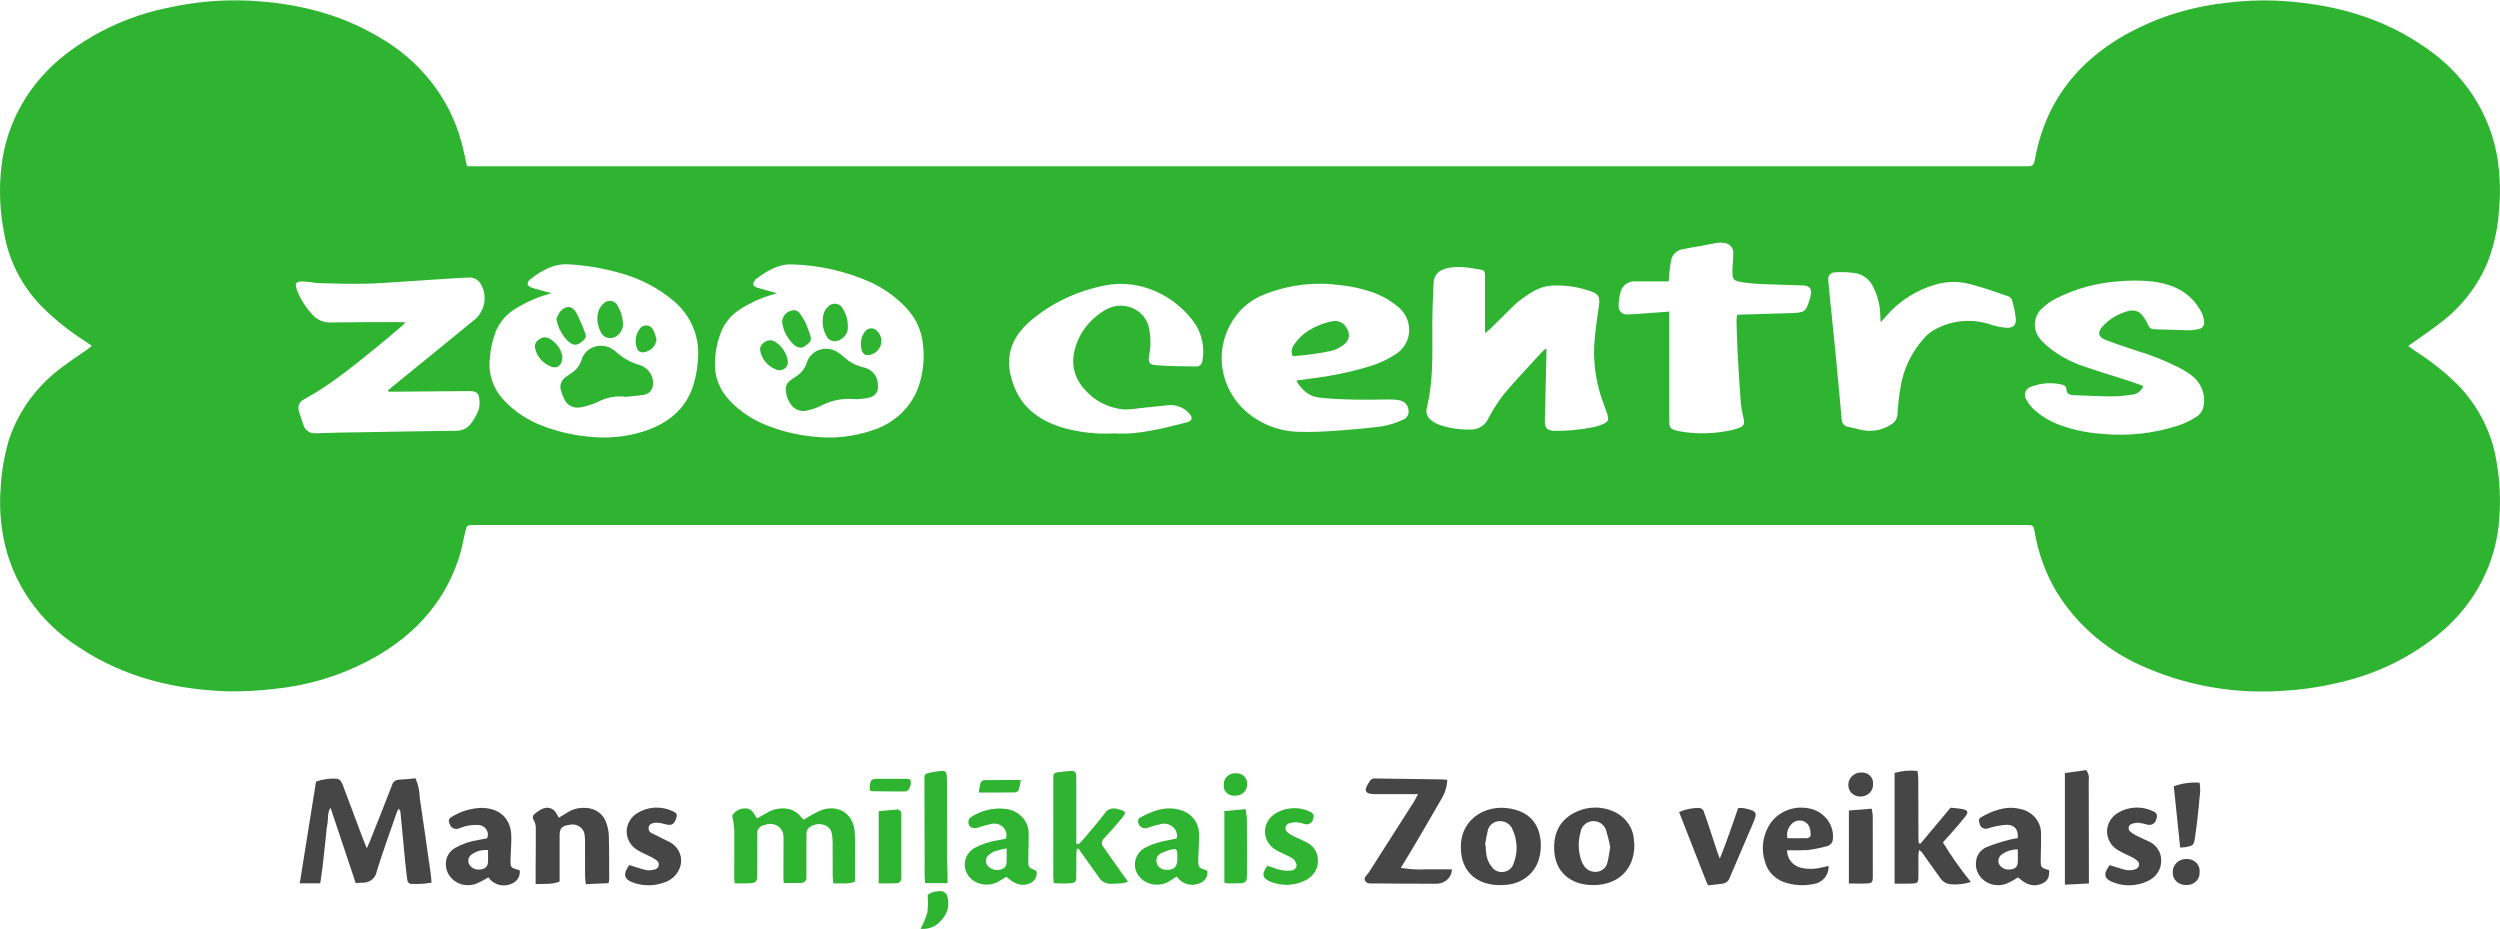 <svg width="191" height="71" viewBox="0 0 191 71" fill="none" xmlns="http://www.w3.org/2000/svg">
<path d="M7.013 26.423C6.781 26.261 6.615 26.139 6.442 26.025C5.186 25.229 4.036 24.293 3.015 23.238C1.617 21.735 0.689 19.893 0.334 17.919C-0.018 16.196 -0.093 14.432 0.114 12.688C0.495 9.33 2.268 6.252 5.042 4.128C7.369 2.341 10.117 1.113 13.053 0.547C14.999 0.128 16.996 -0.039 18.99 0.049C22.504 0.216 25.839 1.001 28.857 2.776C32.023 4.549 34.319 7.436 35.24 10.806C35.41 11.411 35.524 12.03 35.677 12.705H154.647C155.356 12.705 155.365 12.705 155.49 12.048C156.437 7.056 159.566 3.728 164.355 1.685C166.164 0.93 168.083 0.436 170.047 0.22C171.329 0.054 172.624 -0.003 173.917 0.048C177.996 0.249 181.817 1.235 185.165 3.538C186.691 4.543 187.98 5.834 188.955 7.332C189.93 8.829 190.568 10.501 190.83 12.242C191.022 13.592 191.046 14.958 190.902 16.313C190.805 17.57 190.524 18.807 190.067 19.991C189.326 21.811 188.09 23.413 186.484 24.636C185.85 25.137 185.173 25.588 184.515 26.061C184.362 26.171 184.208 26.278 183.988 26.433C184.215 26.596 184.375 26.721 184.546 26.834C185.679 27.557 186.732 28.388 187.687 29.314C189.358 31 190.433 33.138 190.761 35.429C190.991 36.808 191.053 38.208 190.945 39.6C190.734 42.937 189.14 46.06 186.51 48.291C184.315 50.145 181.673 51.461 178.815 52.121C177.39 52.47 175.934 52.688 174.465 52.773C170.941 53.031 167.405 52.457 164.173 51.102C161.199 49.915 158.716 47.84 157.104 45.193C156.273 43.778 155.712 42.236 155.448 40.636C155.358 40.133 155.342 40.113 154.796 40.112C152.693 40.107 150.589 40.106 148.485 40.109H36.842C36.626 40.109 36.411 40.106 36.194 40.109C35.665 40.12 35.655 40.143 35.541 40.649C35.384 41.346 35.253 42.053 35.026 42.729C33.838 46.27 31.391 48.815 27.982 50.567C25.783 51.698 23.368 52.403 20.878 52.64C19.756 52.772 18.626 52.833 17.495 52.821C13.378 52.697 9.507 51.756 6.086 49.489C4.554 48.523 3.247 47.272 2.243 45.812C1.24 44.353 0.561 42.715 0.248 40.999C0.023 39.792 -0.045 38.564 0.045 37.342C0.109 36.068 0.325 34.805 0.689 33.577C1.44 31.321 2.919 29.344 4.918 27.924C5.494 27.491 6.103 27.096 6.695 26.681C6.78 26.621 6.857 26.551 7.013 26.423ZM42.14 22.406C41.169 22.656 40.247 23.05 39.406 23.572C38.714 23.981 38.18 24.589 37.882 25.307C37.621 25.977 37.467 26.68 37.425 27.393C37.355 27.969 37.416 28.553 37.604 29.105C37.792 29.657 38.102 30.164 38.514 30.593C39.294 31.422 40.263 32.072 41.348 32.494C42.474 32.942 43.664 33.23 44.879 33.35C46.308 33.525 47.761 33.397 49.132 32.975C51.051 32.362 52.457 31.222 53.004 29.318C53.204 28.631 53.316 27.923 53.337 27.211C53.377 26.426 53.233 25.643 52.915 24.918C52.597 24.192 52.112 23.542 51.497 23.015C50.342 22.037 48.974 21.311 47.489 20.89C46.203 20.516 44.875 20.284 43.532 20.198C42.361 20.103 41.414 20.641 40.553 21.306C40.158 21.612 40.251 21.875 40.741 22.018C41.171 22.14 41.6 22.255 42.14 22.404V22.406ZM59.374 22.408C58.41 22.651 57.493 23.039 56.659 23.557C55.983 23.955 55.453 24.541 55.143 25.235C54.83 25.979 54.657 26.768 54.631 27.568C54.588 28.121 54.666 28.677 54.859 29.201C55.052 29.724 55.358 30.204 55.755 30.611C56.526 31.426 57.481 32.066 58.549 32.484C59.673 32.935 60.862 33.227 62.077 33.349C63.596 33.537 65.14 33.382 66.584 32.898C67.436 32.64 68.21 32.193 68.84 31.592C69.471 30.992 69.939 30.258 70.206 29.45C70.538 28.439 70.644 27.374 70.516 26.323C70.421 25.279 69.969 24.294 69.229 23.515C68.462 22.7 67.534 22.034 66.497 21.554C64.624 20.721 62.59 20.259 60.52 20.199C59.449 20.155 58.575 20.713 57.76 21.32C57.733 21.342 57.709 21.368 57.689 21.396C57.457 21.698 57.513 21.876 57.899 21.993C58.358 22.13 58.824 22.253 59.374 22.408ZM118.147 26.608C118.147 26.858 118.151 27.022 118.147 27.186C118.109 28.835 118.068 30.484 118.026 32.132C118.011 32.713 118.192 32.902 118.798 32.918C119.749 32.927 120.699 32.839 121.631 32.656C121.93 32.602 122.221 32.512 122.496 32.388C122.868 32.222 122.929 32.056 122.811 31.686C122.717 31.393 122.605 31.106 122.502 30.816C121.977 29.419 121.736 27.94 121.794 26.459C121.853 25.443 122 24.43 122.151 23.423C122.263 22.679 122.157 22.45 121.393 22.206C120.459 21.892 119.467 21.764 118.479 21.828C118.088 21.861 117.708 21.968 117.362 22.145C116.652 22.514 116.007 22.986 115.452 23.546C114.922 24.077 114.385 24.603 113.848 25.129C113.754 25.22 113.645 25.299 113.455 25.458C113.455 24.715 113.455 24.074 113.455 23.433C113.455 22.62 113.449 21.808 113.455 20.995C113.458 20.794 113.384 20.643 113.187 20.612C112.34 20.475 111.493 20.285 110.628 20.475C109.905 20.635 109.555 20.973 109.521 21.666C109.46 22.904 109.422 24.145 109.429 25.384C109.438 27.323 109.48 29.26 109.006 31.169C108.959 31.345 108.969 31.53 109.034 31.7C109.099 31.87 109.216 32.019 109.37 32.127C109.593 32.295 109.847 32.425 110.118 32.51C110.853 32.738 111.624 32.841 112.396 32.816C112.667 32.815 112.931 32.74 113.158 32.6C113.385 32.461 113.564 32.262 113.676 32.029C114.014 31.373 114.412 30.747 114.865 30.156C115.812 29.025 116.839 27.953 117.835 26.859C117.934 26.769 118.038 26.686 118.147 26.608ZM99.033 29.077C99.438 29.02 99.771 28.971 100.102 28.926C101.616 28.75 103.11 28.444 104.565 28.01C105.289 27.803 105.973 27.49 106.595 27.083C107.051 26.803 107.39 26.38 107.552 25.888C107.699 25.437 107.697 24.954 107.548 24.503C107.398 24.053 107.108 23.656 106.715 23.365C106.155 22.91 105.512 22.554 104.817 22.316C104.025 22.042 103.201 21.862 102.362 21.78C100.468 21.523 98.536 21.747 96.764 22.428C95.986 22.706 95.291 23.16 94.74 23.749C93.792 24.803 93.293 26.154 93.338 27.537C93.383 28.921 93.969 30.239 94.983 31.238C95.562 31.799 96.255 32.244 97.021 32.547C97.786 32.849 98.609 33.001 99.438 32.995C100.316 33.016 101.199 32.971 102.075 32.909C103.255 32.825 104.435 32.728 105.605 32.57C106.132 32.473 106.644 32.312 107.128 32.093C107.294 32.041 107.434 31.935 107.523 31.793C107.611 31.65 107.641 31.482 107.607 31.321C107.593 31.132 107.51 30.953 107.372 30.816C107.234 30.679 107.049 30.592 106.851 30.57C106.639 30.534 106.424 30.517 106.209 30.519C105.293 30.519 104.375 30.551 103.459 30.529C102.563 30.508 101.662 30.479 100.774 30.374C99.978 30.279 99.447 29.786 99.033 29.077ZM29.674 29.924L29.646 29.817C29.774 29.71 29.902 29.603 30.032 29.497C32.129 27.79 34.231 26.088 36.32 24.372C36.691 24.026 36.931 23.573 37.002 23.084C37.073 22.595 36.971 22.097 36.712 21.669C36.626 21.518 36.496 21.395 36.337 21.312C36.179 21.229 35.999 21.191 35.818 21.202C35.567 21.212 35.316 21.219 35.065 21.236C33.705 21.324 32.346 21.418 30.986 21.504C29.948 21.569 28.909 21.657 27.869 21.676C26.74 21.698 25.609 21.666 24.48 21.634C24.034 21.621 23.589 21.523 23.144 21.506C22.61 21.486 22.504 21.644 22.676 22.132C22.936 22.823 23.333 23.46 23.845 24.009C24.017 24.217 24.239 24.383 24.492 24.492C24.746 24.601 25.024 24.651 25.302 24.637C26.937 24.606 28.572 24.614 30.206 24.608C30.43 24.608 30.651 24.617 30.98 24.625C30.8 24.804 30.711 24.905 30.609 24.992C29.978 25.523 29.354 26.061 28.71 26.578C26.959 27.988 25.231 29.427 23.221 30.513C23.058 30.59 22.929 30.719 22.857 30.878C22.785 31.037 22.776 31.215 22.83 31.38C22.921 31.742 23.059 32.093 23.178 32.449C23.229 32.658 23.362 32.841 23.549 32.962C23.737 33.082 23.965 33.132 24.19 33.1C25.337 33.057 26.486 33.041 27.635 33.023C30.023 32.982 32.411 32.938 34.8 32.911C35.025 32.922 35.249 32.879 35.453 32.787C35.656 32.694 35.831 32.555 35.962 32.381C36.215 32.054 36.418 31.695 36.567 31.314C36.65 31.02 36.665 30.713 36.61 30.413C36.561 30.03 36.363 29.897 35.954 29.88C35.828 29.874 35.703 29.88 35.577 29.88L30.242 29.925C30.052 29.925 29.863 29.924 29.674 29.924V29.924ZM163.75 29.492C163.681 29.684 163.552 29.851 163.38 29.971C163.207 30.091 163 30.158 162.786 30.162C162.273 30.246 161.754 30.287 161.235 30.285C160.304 30.279 159.373 30.222 158.439 30.192C158.11 30.181 157.885 30.081 157.869 29.725C157.864 29.639 157.826 29.557 157.763 29.494C157.7 29.432 157.615 29.392 157.525 29.382C156.77 29.204 155.975 29.253 155.25 29.522C155.138 29.544 155.033 29.593 154.945 29.663C154.858 29.733 154.789 29.823 154.747 29.924C154.704 30.025 154.689 30.134 154.701 30.242C154.714 30.351 154.754 30.454 154.819 30.544C154.983 30.844 155.199 31.116 155.458 31.348C156.029 31.843 156.695 32.232 157.42 32.492C158.41 32.848 159.45 33.065 160.506 33.138C162.53 33.347 164.577 33.124 166.497 32.487C166.933 32.33 167.349 32.128 167.738 31.886C167.916 31.784 168.066 31.643 168.176 31.475C168.286 31.307 168.352 31.117 168.369 30.92C168.434 30.505 168.383 30.081 168.221 29.691C168.06 29.3 167.793 28.956 167.447 28.693C167.138 28.46 166.807 28.254 166.459 28.076C165.445 27.563 164.384 27.139 163.289 26.809C162.489 26.554 161.695 26.284 160.912 25.99C160.302 25.76 160.211 25.394 160.646 24.927C161.155 24.37 161.826 23.967 162.576 23.768C162.773 23.703 162.988 23.7 163.187 23.759C163.387 23.819 163.56 23.938 163.683 24.098C163.861 24.331 164.011 24.582 164.128 24.848C164.156 24.937 164.213 25.015 164.292 25.07C164.371 25.126 164.467 25.155 164.565 25.154C165.463 25.176 166.36 25.217 167.258 25.234C167.491 25.233 167.723 25.204 167.949 25.147C168.016 25.139 168.082 25.119 168.141 25.087C168.2 25.055 168.252 25.012 168.293 24.961C168.335 24.91 168.365 24.851 168.383 24.789C168.401 24.727 168.405 24.662 168.396 24.598C168.375 24.345 168.307 24.097 168.193 23.867C167.417 22.364 166.06 21.686 164.366 21.499C163.562 21.418 162.752 21.415 161.947 21.489C160.241 21.592 158.578 22.042 157.071 22.807C156.662 23.02 156.289 23.288 155.963 23.604C155.658 23.911 155.48 24.312 155.461 24.733C155.443 25.154 155.586 25.567 155.863 25.897C156.077 26.148 156.318 26.378 156.583 26.582C157.358 27.194 158.242 27.67 159.194 27.989C160.357 28.389 161.538 28.741 162.71 29.12C163.047 29.23 163.375 29.358 163.75 29.491V29.492ZM127.532 23.807V24.503C127.532 27.036 127.532 29.569 127.532 32.103C127.532 32.71 127.597 32.789 128.229 32.934C129.411 33.156 130.627 33.163 131.811 32.952C132.148 32.907 132.479 32.828 132.797 32.715C133.242 32.557 133.304 32.402 133.21 31.97C133.114 31.591 133.044 31.206 133 30.818C132.903 29.548 132.826 28.276 132.757 27.003C132.712 26.172 132.691 25.339 132.667 24.507C132.673 24.354 132.689 24.202 132.714 24.051C132.924 24.042 133.082 24.032 133.24 24.027C134.46 23.991 135.68 23.964 136.9 23.918C137.878 23.88 137.971 23.803 138.242 22.926C138.284 22.796 138.319 22.664 138.346 22.53C138.438 22.054 138.244 21.825 137.724 21.807C136.665 21.768 135.606 21.749 134.548 21.703C134.082 21.684 133.618 21.639 133.158 21.568C132.399 21.447 132.349 21.378 132.359 20.636C132.366 20.212 132.424 19.788 132.422 19.363C132.432 19.261 132.419 19.157 132.385 19.059C132.35 18.962 132.294 18.872 132.221 18.795C132.148 18.719 132.058 18.658 131.958 18.616C131.859 18.575 131.751 18.553 131.642 18.553C131.499 18.532 131.355 18.531 131.212 18.551C130.333 18.704 129.456 18.874 128.577 19.033C128.354 19.07 128.149 19.17 127.987 19.321C127.826 19.471 127.718 19.665 127.676 19.876C127.603 20.224 127.555 20.577 127.533 20.932C127.512 21.109 127.503 21.287 127.486 21.498C126.632 21.498 125.843 21.498 125.054 21.498C124.765 21.46 124.471 21.53 124.236 21.693C124.001 21.857 123.842 22.101 123.795 22.374C123.702 22.701 123.658 23.04 123.664 23.379C123.655 23.469 123.668 23.56 123.701 23.645C123.735 23.729 123.789 23.805 123.859 23.867C123.929 23.929 124.013 23.975 124.104 24.002C124.196 24.028 124.293 24.034 124.387 24.02C124.763 24.017 125.139 23.981 125.514 23.954C126.155 23.91 126.794 23.86 127.532 23.807V23.807ZM85.112 33.11C86.965 33.24 88.798 32.736 90.637 32.278C91.096 32.163 91.163 31.901 90.839 31.57C90.648 31.354 90.404 31.184 90.128 31.078C89.852 30.971 89.552 30.929 89.256 30.957C88.508 31.03 87.761 31.116 87.013 31.19C86.608 31.261 86.196 31.29 85.785 31.277C84.628 31.15 83.571 30.594 82.847 29.731C82.529 29.391 82.291 28.992 82.147 28.56C82.003 28.127 81.957 27.671 82.012 27.22C82.112 26.482 82.39 25.775 82.824 25.155C83.259 24.535 83.838 24.018 84.518 23.643C84.805 23.483 85.128 23.387 85.461 23.363C85.793 23.338 86.128 23.387 86.438 23.504C86.748 23.621 87.025 23.804 87.249 24.038C87.473 24.272 87.637 24.552 87.729 24.856C87.927 25.6 87.95 26.377 87.794 27.131C87.706 27.671 87.778 27.861 88.33 27.903C89.347 27.979 90.371 27.988 91.391 28C91.675 28.003 91.845 27.814 91.879 27.48C92.028 26.563 91.845 25.625 91.358 24.82C89.914 22.666 87.073 21.089 83.935 21.915C81.919 22.38 80.064 23.328 78.549 24.67C77.003 26.104 76.727 27.735 77.54 29.676C78.21 31.272 79.558 32.196 81.252 32.691C82.503 33.042 83.809 33.184 85.112 33.11V33.11ZM143.686 24.628C143.671 24.39 143.664 24.245 143.653 24.097C143.641 23.365 143.465 22.643 143.138 21.978C143.032 21.724 142.867 21.495 142.656 21.308C142.444 21.121 142.192 20.98 141.917 20.896C141.354 20.797 140.781 20.767 140.211 20.804C139.819 20.818 139.651 21.062 139.682 21.439C139.738 22.116 139.81 22.792 139.878 23.469C140.005 24.72 140.139 25.97 140.26 27.223C140.414 28.83 140.563 30.438 140.705 32.045C140.703 32.183 140.753 32.316 140.847 32.421C140.94 32.526 141.071 32.595 141.214 32.616C141.494 32.676 141.776 32.731 142.05 32.808C142.456 32.922 142.884 32.949 143.302 32.885C143.72 32.821 144.118 32.669 144.465 32.44C144.619 32.354 144.747 32.231 144.836 32.084C144.924 31.937 144.971 31.77 144.971 31.601C145.008 30.94 145.083 30.282 145.194 29.628C145.398 28.274 145.989 26.999 146.905 25.941C147.123 25.671 147.388 25.437 147.689 25.251C148.345 24.861 149.087 24.618 149.858 24.542C150.629 24.466 151.409 24.558 152.136 24.812C152.474 24.925 152.824 24.999 153.181 25.033C153.779 25.094 154.051 24.876 154.008 24.319C153.953 23.848 153.856 23.382 153.718 22.927C153.697 22.864 153.663 22.807 153.617 22.758C153.571 22.71 153.514 22.671 153.452 22.644C152.525 22.328 151.604 21.993 150.658 21.742C149.742 21.472 148.76 21.474 147.845 21.747C146.394 22.175 145.107 22.995 144.142 24.106C144.011 24.259 143.876 24.409 143.685 24.626L143.686 24.628Z" fill="#2EB431"/>
<path d="M47.815 30.317C47.073 30.218 46.318 30.357 45.669 30.711C45.25 30.898 44.808 31.035 44.354 31.122C44.095 31.174 43.825 31.136 43.593 31.015C43.362 30.893 43.184 30.697 43.094 30.461C43.008 30.274 42.935 30.082 42.875 29.886C42.795 29.685 42.791 29.464 42.863 29.26C42.935 29.057 43.079 28.883 43.271 28.768C43.371 28.696 43.471 28.623 43.577 28.561C44.006 28.305 44.317 27.905 44.445 27.441C44.517 27.219 44.645 27.018 44.816 26.852C44.988 26.687 45.199 26.562 45.431 26.489C45.664 26.417 45.911 26.397 46.153 26.433C46.395 26.468 46.625 26.558 46.823 26.695C46.883 26.731 46.94 26.773 46.993 26.819C47.538 27.337 48.214 27.714 48.957 27.915C49.299 28.051 49.577 28.299 49.739 28.614C49.901 28.929 49.937 29.289 49.839 29.627C49.794 29.767 49.707 29.891 49.59 29.986C49.472 30.081 49.329 30.142 49.176 30.164C48.702 30.243 48.22 30.273 47.815 30.317Z" fill="#2EB431"/>
<path d="M47.597 24.771C47.597 24.937 47.557 25.1 47.481 25.249C47.405 25.398 47.294 25.53 47.158 25.633C47.062 25.718 46.946 25.778 46.819 25.809C46.693 25.84 46.56 25.841 46.434 25.811C46.307 25.781 46.19 25.722 46.094 25.638C45.998 25.554 45.925 25.449 45.883 25.332C45.624 24.841 45.57 24.276 45.729 23.748C45.812 23.528 45.95 23.329 46.132 23.171C46.204 23.1 46.294 23.047 46.393 23.016C46.492 22.985 46.598 22.978 46.7 22.995C46.803 23.012 46.9 23.052 46.983 23.112C47.065 23.173 47.131 23.252 47.174 23.341C47.438 23.777 47.584 24.269 47.597 24.771Z" fill="#2EB431"/>
<path d="M42.508 24.38C42.583 24.162 42.69 23.956 42.825 23.767C43.244 23.328 43.716 23.351 44.013 23.865C44.279 24.383 44.512 24.915 44.711 25.458C44.873 25.844 44.563 26.014 44.318 26.205C44.214 26.289 44.081 26.335 43.944 26.334C43.808 26.334 43.675 26.287 43.572 26.203C43.385 26.071 43.224 25.91 43.097 25.727C42.795 25.325 42.594 24.865 42.508 24.38Z" fill="#2EB431"/>
<path d="M42.966 27.22C42.969 27.932 42.565 28.216 42.044 27.988C41.749 27.863 41.49 27.674 41.288 27.434C41.086 27.195 40.948 26.914 40.884 26.614C40.85 26.489 40.858 26.358 40.91 26.238C40.961 26.119 41.051 26.019 41.168 25.953C41.271 25.858 41.405 25.797 41.548 25.78C41.691 25.763 41.836 25.79 41.962 25.857C42.222 26.004 42.446 26.201 42.619 26.436C42.792 26.671 42.91 26.938 42.966 27.22Z" fill="#2EB431"/>
<path d="M50.157 25.896C50.144 26.14 50.045 26.373 49.874 26.557C49.704 26.741 49.472 26.865 49.218 26.908C49.113 26.934 49.001 26.924 48.903 26.879C48.806 26.834 48.728 26.757 48.685 26.662C48.581 26.41 48.543 26.136 48.577 25.867C48.611 25.597 48.714 25.34 48.877 25.117C48.933 25.033 49.012 24.965 49.105 24.92C49.199 24.875 49.304 24.855 49.408 24.862C49.513 24.869 49.614 24.904 49.699 24.961C49.785 25.018 49.852 25.096 49.895 25.187C50.006 25.415 50.094 25.652 50.157 25.896Z" fill="#2EB431"/>
<path d="M60.039 29.742C60.031 29.612 60.058 29.482 60.116 29.365C60.175 29.247 60.264 29.145 60.375 29.069C60.484 28.98 60.599 28.898 60.719 28.825C61.186 28.561 61.524 28.135 61.663 27.638C61.735 27.43 61.856 27.241 62.017 27.084C62.178 26.927 62.374 26.806 62.591 26.731C62.808 26.656 63.04 26.629 63.269 26.651C63.499 26.673 63.721 26.744 63.917 26.858C64.131 26.983 64.328 27.132 64.505 27.3C64.892 27.657 65.368 27.914 65.889 28.046C66.231 28.102 66.539 28.274 66.756 28.53C66.974 28.786 67.085 29.108 67.068 29.435C67.11 29.639 67.067 29.85 66.949 30.024C66.831 30.198 66.646 30.323 66.433 30.371C66.191 30.431 65.944 30.47 65.695 30.486C65.552 30.501 65.408 30.502 65.265 30.488C64.367 30.41 63.465 30.596 62.682 31.021C62.362 31.172 62.023 31.286 61.674 31.36C61.447 31.422 61.206 31.412 60.985 31.334C60.764 31.255 60.576 31.111 60.448 30.923C60.181 30.581 60.037 30.167 60.039 29.742Z" fill="#2EB431"/>
<path d="M64.768 24.873C64.804 25.101 64.759 25.333 64.641 25.534C64.523 25.736 64.338 25.895 64.115 25.987C64.033 26.031 63.942 26.059 63.848 26.068C63.754 26.078 63.659 26.069 63.569 26.042C63.479 26.015 63.396 25.971 63.325 25.912C63.253 25.853 63.196 25.782 63.155 25.701C62.843 25.157 62.765 24.52 62.939 23.923C62.997 23.746 63.103 23.585 63.245 23.457C63.316 23.366 63.411 23.295 63.52 23.251C63.63 23.207 63.749 23.192 63.867 23.207C63.985 23.222 64.097 23.267 64.19 23.337C64.283 23.407 64.354 23.499 64.397 23.604C64.645 23.985 64.774 24.425 64.768 24.873Z" fill="#2EB431"/>
<path d="M59.753 24.592C59.757 24.396 59.828 24.206 59.955 24.051C60.081 23.896 60.258 23.783 60.457 23.73C60.568 23.692 60.689 23.69 60.802 23.723C60.915 23.757 61.013 23.824 61.081 23.915C61.24 24.119 61.378 24.336 61.495 24.564C61.631 24.84 61.73 25.131 61.838 25.419C62.081 26.062 61.935 26.127 61.405 26.503C61.3 26.557 61.178 26.573 61.062 26.549C60.94 26.522 60.825 26.472 60.724 26.401C60.178 25.931 59.833 25.287 59.753 24.592Z" fill="#2EB431"/>
<path d="M60.186 27.578C60.205 27.692 60.19 27.81 60.141 27.916C60.092 28.023 60.013 28.114 59.911 28.179C59.81 28.245 59.691 28.281 59.568 28.285C59.446 28.288 59.325 28.259 59.219 28.199C58.923 28.072 58.664 27.877 58.465 27.633C58.267 27.389 58.136 27.102 58.082 26.798C58.057 26.671 58.074 26.54 58.133 26.423C58.192 26.306 58.288 26.21 58.408 26.149C58.511 26.064 58.639 26.012 58.774 25.999C58.91 25.987 59.046 26.014 59.164 26.078C59.441 26.242 59.675 26.461 59.852 26.72C60.029 26.979 60.143 27.272 60.186 27.578Z" fill="#2EB431"/>
<path d="M65.774 26.361C65.74 25.993 65.851 25.626 66.085 25.33C66.132 25.262 66.195 25.205 66.269 25.163C66.343 25.121 66.425 25.095 66.511 25.088C66.597 25.08 66.683 25.091 66.764 25.12C66.844 25.149 66.917 25.195 66.976 25.254C67.106 25.371 67.207 25.515 67.268 25.676C67.33 25.836 67.351 26.007 67.33 26.177C67.31 26.346 67.248 26.509 67.15 26.651C67.052 26.794 66.919 26.913 66.764 27C66.215 27.29 65.857 27.122 65.784 26.538C65.775 26.454 65.774 26.369 65.774 26.361Z" fill="#2EB431"/>
<path d="M98.763 27.213C98.698 27.071 98.673 26.915 98.691 26.761C98.709 26.608 98.769 26.461 98.865 26.335C99.067 26.036 99.311 25.764 99.59 25.527C100.207 25.054 100.932 24.723 101.707 24.56C101.943 24.494 102.197 24.514 102.418 24.616C102.64 24.718 102.813 24.894 102.904 25.111C103.026 25.293 103.077 25.51 103.046 25.724C103.015 25.937 102.905 26.134 102.735 26.278C102.455 26.513 102.123 26.688 101.764 26.791C101.119 26.932 100.466 27.04 99.808 27.115C99.46 27.163 99.108 27.181 98.763 27.213Z" fill="#2EB431"/>
<path d="M32.967 67.437C32.462 67.523 31.948 67.553 31.435 67.529C31.209 67.529 31.133 67.37 31.112 67.188C31.056 66.749 31.001 66.311 30.958 65.871C30.836 64.619 30.721 63.366 30.601 62.113C30.593 61.989 30.54 61.87 30.451 61.778C30.399 61.893 30.337 62.002 30.296 62.119C29.784 63.604 29.244 65.082 28.779 66.582C28.741 66.834 28.602 67.063 28.392 67.222C28.181 67.38 27.915 67.457 27.646 67.437C27.506 67.437 27.366 67.455 27.176 67.468L25.252 61.708C24.989 62.136 25.09 62.533 25.02 62.896C24.945 63.279 24.925 63.672 24.882 64.061C24.841 64.433 24.801 64.805 24.76 65.176C24.72 65.565 24.679 65.954 24.63 66.343C24.581 66.731 24.521 67.109 24.466 67.488H22.901L24.145 59.711C24.652 59.533 25.193 59.458 25.733 59.492C25.799 59.505 25.861 59.53 25.917 59.566C25.972 59.602 26.02 59.648 26.056 59.702C26.145 59.849 26.214 60.006 26.262 60.17C26.767 61.515 27.271 62.859 27.775 64.205C27.838 64.373 27.914 64.538 28.029 64.811C28.142 64.543 28.21 64.393 28.272 64.24C28.834 62.824 29.405 61.411 29.949 59.99C29.977 59.867 30.05 59.757 30.155 59.68C30.261 59.602 30.391 59.562 30.524 59.566C30.933 59.549 31.34 59.498 31.743 59.462C31.951 59.932 32.061 60.436 32.067 60.946C32.366 62.913 32.64 64.884 32.92 66.854C32.944 67.035 32.949 67.219 32.967 67.437Z" fill="#464646"/>
<path d="M65.319 67.369C64.768 67.563 64.238 67.474 63.663 67.492C63.644 67.254 63.618 67.073 63.617 66.893C63.612 66.043 63.617 65.193 63.612 64.343C63.611 64.139 63.593 63.936 63.557 63.735C63.541 63.564 63.469 63.402 63.351 63.272C63.233 63.141 63.075 63.049 62.899 63.007C62.699 62.95 62.487 62.946 62.286 62.995C62.084 63.043 61.9 63.143 61.754 63.284C61.654 63.419 61.606 63.583 61.617 63.748C61.605 64.716 61.611 65.686 61.61 66.655C61.61 66.774 61.606 66.893 61.61 67.012C61.618 67.067 61.614 67.124 61.597 67.178C61.58 67.231 61.55 67.281 61.511 67.323C61.472 67.365 61.424 67.399 61.37 67.421C61.315 67.444 61.257 67.456 61.197 67.455C60.774 67.478 60.347 67.461 59.878 67.461C59.868 67.265 59.853 67.101 59.853 66.936C59.853 66.035 59.859 65.135 59.862 64.233C59.862 64.131 59.865 64.028 59.855 63.926C59.861 63.767 59.823 63.609 59.747 63.467C59.671 63.325 59.558 63.203 59.42 63.112C59.281 63.022 59.12 62.966 58.953 62.949C58.785 62.933 58.616 62.957 58.46 63.018C58.366 63.028 58.275 63.056 58.193 63.101C58.111 63.145 58.039 63.206 57.982 63.277C57.925 63.349 57.884 63.431 57.862 63.518C57.84 63.605 57.837 63.696 57.853 63.784C57.849 64.805 57.853 65.825 57.85 66.844C57.85 67.373 57.762 67.463 57.203 67.486C56.865 67.5 56.526 67.489 56.128 67.489C56.114 67.276 56.093 67.097 56.094 66.918C56.094 65.728 56.11 64.537 56.099 63.348C56.068 63.003 56.016 62.66 55.941 62.322C56.033 62.154 56.173 62.013 56.344 61.914C56.515 61.816 56.712 61.763 56.912 61.762C57.445 61.73 57.591 62.183 57.838 62.533C58.101 62.382 58.339 62.232 58.589 62.104C59.045 61.823 59.593 61.709 60.132 61.784C60.544 61.849 60.914 62.062 61.165 62.378C61.227 62.459 61.306 62.528 61.403 62.63C61.563 62.531 61.705 62.432 61.857 62.349C62.116 62.198 62.384 62.059 62.658 61.934C63.838 61.437 65.118 61.995 65.292 63.448C65.323 63.821 65.333 64.195 65.322 64.569C65.319 65.483 65.319 66.4 65.319 67.369Z" fill="#2EB431"/>
<path d="M144.746 67.51V59.051C145.313 58.885 145.91 58.833 146.499 58.898C146.52 59.1 146.557 59.297 146.557 59.494C146.565 60.957 146.564 62.42 146.568 63.883C146.568 64.061 146.583 64.238 146.591 64.415L146.721 64.457L149.025 61.706C149.3 61.738 149.621 61.756 149.932 61.816C150.348 61.896 150.412 62.048 150.153 62.379C149.822 62.802 149.461 63.205 149.109 63.613C148.906 63.849 148.692 64.079 148.439 64.36C149.08 65.412 149.794 66.423 150.575 67.386C150.045 67.555 149.482 67.61 148.926 67.548C148.776 67.517 148.634 67.457 148.511 67.371C148.387 67.284 148.285 67.174 148.21 67.047C147.782 66.459 147.363 65.865 146.943 65.272C146.864 65.138 146.755 65.023 146.623 64.934C146.597 65.047 146.579 65.163 146.57 65.279C146.564 65.857 146.573 66.436 146.564 67.014C146.557 67.427 146.504 67.486 146.066 67.506C145.642 67.525 145.216 67.51 144.746 67.51Z" fill="#464646"/>
<path d="M82.383 64.511C82.489 64.408 82.606 64.313 82.7 64.201C83.27 63.523 83.857 62.855 84.394 62.154C84.483 61.999 84.627 61.878 84.8 61.814C84.974 61.749 85.166 61.745 85.343 61.801C86.054 61.962 86.106 62.042 85.639 62.592C85.223 63.082 84.805 63.572 84.363 64.04C84.26 64.124 84.197 64.242 84.186 64.369C84.176 64.497 84.219 64.623 84.307 64.72C84.829 65.452 85.342 66.19 85.86 66.925C85.949 67.051 86.044 67.172 86.181 67.355C86.029 67.41 85.874 67.453 85.715 67.484C85.465 67.511 85.212 67.502 84.962 67.52C84.764 67.539 84.564 67.504 84.387 67.419C84.21 67.334 84.062 67.203 83.961 67.04C83.532 66.433 83.099 65.828 82.669 65.222L82.389 64.826L82.267 64.862C82.255 65.021 82.234 65.181 82.233 65.34C82.229 65.901 82.237 66.462 82.228 67.023C82.222 67.36 82.137 67.45 81.793 67.48C81.525 67.504 81.255 67.498 80.983 67.498C80.843 67.498 80.7 67.48 80.505 67.466C80.492 67.288 80.471 67.126 80.47 66.963C80.468 64.481 80.468 61.999 80.47 59.518C80.47 59.056 80.49 59.035 80.973 58.983C81.256 58.953 81.542 58.916 81.827 58.897C82.097 58.878 82.224 59.014 82.225 59.265C82.225 59.452 82.23 59.639 82.23 59.826C82.23 61.186 82.23 62.546 82.23 63.906V64.455L82.383 64.511Z" fill="#2EB431"/>
<path d="M108.336 60.673H107.695C106.869 60.673 106.042 60.673 105.216 60.673C105.072 60.678 104.929 60.673 104.786 60.659C104.361 60.603 104.255 60.435 104.419 60.069C104.489 59.932 104.569 59.799 104.656 59.671C104.695 59.604 104.753 59.549 104.824 59.514C104.895 59.479 104.976 59.465 105.056 59.474C106.761 59.503 108.467 59.522 110.172 59.546C110.294 59.546 110.418 59.568 110.571 59.582C110.549 60.112 110.387 60.63 110.1 61.086C109.38 62.34 108.646 63.587 107.914 64.834C107.636 65.306 107.347 65.772 107.023 66.303C107.673 66.414 108.334 66.452 108.992 66.415C109.637 66.425 110.282 66.417 110.928 66.417C110.924 66.703 110.803 66.977 110.592 67.182C110.38 67.386 110.094 67.507 109.791 67.517C108.193 67.519 106.594 67.511 104.996 67.494C104.755 67.492 104.456 67.552 104.308 67.309C104.144 67.041 104.434 66.878 104.555 66.688C105.702 64.883 106.852 63.08 108.007 61.279C108.105 61.123 108.184 60.952 108.336 60.673Z" fill="#464646"/>
<path d="M42.692 62.472C42.958 62.311 43.18 62.171 43.409 62.04C43.805 61.799 44.275 61.689 44.744 61.725C45.089 61.731 45.423 61.837 45.701 62.03C45.979 62.223 46.188 62.492 46.298 62.801C46.427 63.136 46.5 63.488 46.515 63.844C46.547 64.982 46.538 66.121 46.542 67.261C46.531 67.333 46.513 67.404 46.489 67.474L44.759 67.55C44.734 67.308 44.702 67.129 44.7 66.949C44.695 66.082 44.7 65.215 44.697 64.348C44.7 64.178 44.691 64.008 44.668 63.84C44.664 63.707 44.627 63.576 44.562 63.459C44.496 63.341 44.403 63.238 44.29 63.159C44.176 63.08 44.046 63.027 43.907 63.002C43.769 62.978 43.627 62.984 43.491 63.019C42.929 63.096 42.756 63.282 42.755 63.817C42.753 64.82 42.753 65.823 42.755 66.826V67.35C42.141 67.6 41.54 67.511 40.923 67.541C40.923 67.071 40.923 66.668 40.923 66.266C40.928 65.28 40.943 64.293 40.934 63.308C40.943 63.088 40.893 62.871 40.789 62.674C40.758 62.638 40.735 62.597 40.722 62.552C40.708 62.507 40.704 62.461 40.71 62.414C40.716 62.368 40.731 62.324 40.756 62.284C40.781 62.243 40.813 62.208 40.853 62.18C41.047 62.007 41.27 61.866 41.514 61.763C41.692 61.696 41.89 61.694 42.07 61.758C42.249 61.821 42.398 61.946 42.485 62.108C42.551 62.203 42.602 62.311 42.692 62.472Z" fill="#464646"/>
<path d="M121.714 67.621C119.909 67.621 118.756 66.538 118.734 64.817C118.718 63.553 119.228 62.561 120.47 62.003C120.893 61.809 121.355 61.705 121.825 61.698C122.294 61.69 122.76 61.779 123.189 61.959C123.648 62.143 124.045 62.443 124.334 62.827C124.624 63.211 124.795 63.663 124.83 64.133C124.906 64.641 124.862 65.157 124.703 65.647C124.301 66.897 123.206 67.621 121.714 67.621ZM123.02 64.699C122.937 64.259 122.827 63.824 122.689 63.397C122.621 63.191 122.481 63.014 122.293 62.894C122.105 62.773 121.879 62.716 121.652 62.732C121.436 62.755 121.234 62.843 121.074 62.984C120.915 63.124 120.809 63.31 120.77 63.512C120.548 64.25 120.564 65.034 120.818 65.763C120.859 65.874 120.913 65.981 120.98 66.081C121.073 66.257 121.221 66.402 121.403 66.496C121.586 66.59 121.795 66.628 122.001 66.606C122.2 66.582 122.385 66.5 122.53 66.37C122.675 66.24 122.773 66.069 122.808 65.883C122.909 65.526 122.943 65.153 123.02 64.699Z" fill="#464646"/>
<path d="M111.609 64.753C111.564 62.483 113.729 61.22 115.877 61.894C117.03 62.255 117.583 63.104 117.704 64.198C117.748 64.655 117.711 65.115 117.595 65.56C117.457 66.112 117.137 66.607 116.681 66.974C116.225 67.342 115.657 67.561 115.06 67.602C114.685 67.639 114.306 67.628 113.933 67.571C112.453 67.317 111.614 66.283 111.609 64.753ZM113.459 64.55L113.499 64.559C113.512 64.761 113.511 64.966 113.54 65.166C113.574 65.557 113.726 65.93 113.977 66.242C114.074 66.377 114.209 66.484 114.366 66.55C114.524 66.616 114.698 66.639 114.868 66.617C115.039 66.594 115.2 66.527 115.332 66.423C115.465 66.319 115.564 66.182 115.619 66.027C115.795 65.6 115.879 65.143 115.867 64.685C115.855 64.226 115.747 63.775 115.549 63.356C115.475 63.161 115.336 62.995 115.152 62.883C114.969 62.771 114.752 62.719 114.534 62.735C114.325 62.748 114.127 62.825 113.97 62.956C113.813 63.087 113.706 63.264 113.667 63.458C113.578 63.819 113.509 64.183 113.459 64.55H113.459Z" fill="#464646"/>
<path d="M156.555 66.483C156.586 67.038 156.423 67.336 155.988 67.517C155.381 67.773 154.838 67.627 154.178 67.034C153.912 67.205 153.633 67.359 153.344 67.493C153.063 67.611 152.753 67.654 152.448 67.618C152.143 67.583 151.854 67.469 151.611 67.29C151.369 67.111 151.182 66.874 151.071 66.602C150.96 66.331 150.929 66.036 150.981 65.749C151.01 65.519 151.103 65.301 151.251 65.116C151.399 64.931 151.596 64.787 151.822 64.698C152.351 64.493 152.893 64.318 153.444 64.174C153.68 64.105 153.93 64.076 154.159 64.032C154.21 63.415 153.94 63.036 153.367 63.014C152.994 63.029 152.625 63.084 152.266 63.18C152.092 63.212 151.928 63.3 151.754 63.315C151.635 63.324 151.517 63.291 151.423 63.222C151.329 63.153 151.266 63.053 151.246 62.942C151.189 62.767 151.124 62.563 151.348 62.439C152.263 61.929 153.217 61.546 154.31 61.796C154.774 61.881 155.192 62.119 155.489 62.468C155.786 62.816 155.944 63.252 155.934 63.7C155.95 64.329 155.921 64.958 155.912 65.587C155.901 66.283 155.901 66.283 156.555 66.483ZM154.158 64.89C153.696 64.892 153.248 65.041 152.887 65.314C152.78 65.406 152.709 65.529 152.685 65.664C152.66 65.798 152.684 65.937 152.753 66.057C152.839 66.197 152.969 66.307 153.126 66.372C153.282 66.437 153.457 66.453 153.623 66.418C153.76 66.418 153.891 66.368 153.989 66.279C154.087 66.189 154.145 66.067 154.15 65.939C154.183 65.61 154.158 65.277 154.158 64.89V64.89Z" fill="#464646"/>
<path d="M39.704 66.488C39.737 66.698 39.696 66.912 39.587 67.098C39.478 67.283 39.306 67.429 39.1 67.512C38.792 67.655 38.44 67.685 38.11 67.596C37.781 67.507 37.498 67.306 37.316 67.031C37.022 67.209 36.717 67.369 36.401 67.507C36.134 67.612 35.843 67.65 35.556 67.618C35.269 67.586 34.996 67.486 34.762 67.325C34.528 67.165 34.341 66.951 34.219 66.703C34.097 66.455 34.045 66.182 34.066 65.909C34.076 65.679 34.147 65.455 34.271 65.257C34.396 65.059 34.571 64.893 34.78 64.775C35.321 64.472 35.918 64.268 36.539 64.174C36.766 64.126 36.995 64.087 37.215 64.045C37.262 63.94 37.283 63.825 37.275 63.711C37.267 63.596 37.231 63.485 37.169 63.386C37.108 63.287 37.023 63.204 36.92 63.142C36.818 63.08 36.702 63.042 36.582 63.03C36.245 63.013 35.908 63.042 35.58 63.115C35.409 63.164 35.241 63.222 35.077 63.291C35.011 63.318 34.939 63.332 34.867 63.331C34.794 63.331 34.723 63.316 34.657 63.288C34.59 63.26 34.531 63.22 34.482 63.169C34.434 63.118 34.397 63.058 34.374 62.993C34.219 62.673 34.267 62.531 34.626 62.339C35.255 61.972 35.971 61.76 36.709 61.723C38.114 61.696 39.022 62.498 39.063 63.832C39.08 64.425 39.02 65.02 39.007 65.613C38.991 66.293 38.997 66.293 39.704 66.488ZM37.284 64.95C37.055 64.925 36.823 64.943 36.602 65.005C36.381 65.067 36.175 65.171 35.998 65.31C35.888 65.399 35.813 65.521 35.788 65.656C35.763 65.791 35.787 65.93 35.858 66.05C35.94 66.192 36.069 66.305 36.225 66.371C36.382 66.438 36.557 66.455 36.724 66.419C36.869 66.416 37.008 66.36 37.111 66.263C37.215 66.166 37.274 66.035 37.278 65.897C37.303 65.583 37.282 65.263 37.282 64.95H37.284Z" fill="#464646"/>
<path d="M79.18 66.527C79.231 66.716 79.21 66.917 79.118 67.092C79.027 67.268 78.872 67.406 78.682 67.483C78.111 67.742 77.566 67.596 76.886 66.985C76.718 67.088 76.544 67.199 76.364 67.302C76.104 67.471 75.8 67.569 75.485 67.586C75.17 67.604 74.856 67.54 74.576 67.402C74.328 67.282 74.116 67.103 73.964 66.882C73.811 66.661 73.722 66.406 73.707 66.143C73.691 65.879 73.749 65.616 73.874 65.38C73.999 65.145 74.188 64.944 74.421 64.799C74.984 64.497 75.598 64.292 76.237 64.195C76.446 64.153 76.655 64.112 76.852 64.073C76.903 63.922 76.909 63.761 76.871 63.606C76.834 63.451 76.752 63.309 76.636 63.194C76.52 63.08 76.374 62.997 76.213 62.954C76.051 62.911 75.88 62.911 75.718 62.952C75.369 63.025 75.026 63.121 74.692 63.24C74.299 63.355 73.99 63.177 73.984 62.804C73.982 62.739 73.995 62.675 74.022 62.616C74.048 62.556 74.087 62.503 74.137 62.459C74.9 61.934 75.841 61.697 76.779 61.793C77.297 61.837 77.777 62.072 78.115 62.447C78.453 62.822 78.622 63.307 78.586 63.799C78.6 64.41 78.566 65.022 78.561 65.633C78.556 66.281 78.56 66.281 79.18 66.527ZM76.908 64.813C76.607 64.867 76.309 64.939 76.018 65.029C75.82 65.106 75.642 65.221 75.494 65.367C75.394 65.467 75.334 65.597 75.324 65.735C75.315 65.873 75.357 66.009 75.443 66.12C75.554 66.267 75.711 66.376 75.892 66.433C76.073 66.489 76.268 66.488 76.448 66.432C76.582 66.405 76.701 66.335 76.784 66.233C76.868 66.131 76.91 66.004 76.903 65.876C76.919 65.558 76.908 65.24 76.908 64.813H76.908Z" fill="#2EB431"/>
<path d="M89.9 64.062C89.937 63.909 89.932 63.748 89.885 63.597C89.839 63.446 89.752 63.308 89.633 63.197C89.515 63.086 89.369 63.006 89.208 62.963C89.048 62.92 88.879 62.917 88.716 62.954C88.384 63.02 88.057 63.112 87.74 63.227C87.664 63.264 87.58 63.282 87.495 63.282C87.41 63.282 87.326 63.262 87.25 63.226C87.174 63.189 87.109 63.136 87.059 63.071C87.009 63.006 86.975 62.931 86.962 62.851C86.933 62.779 86.933 62.699 86.962 62.626C86.991 62.553 87.046 62.493 87.118 62.456C88.006 61.982 88.918 61.591 89.978 61.833C90.442 61.918 90.859 62.155 91.157 62.503C91.455 62.85 91.614 63.286 91.606 63.733C91.619 64.259 91.576 64.786 91.56 65.313C91.554 65.5 91.539 65.687 91.548 65.874C91.567 66.247 91.633 66.317 92.029 66.445C92.094 66.467 92.158 66.491 92.237 66.519C92.272 66.715 92.236 66.916 92.135 67.09C92.034 67.264 91.874 67.4 91.68 67.477C91.37 67.616 91.016 67.64 90.688 67.544C90.36 67.449 90.082 67.241 89.907 66.961C89.731 67.076 89.574 67.179 89.413 67.277C89.084 67.505 88.679 67.615 88.272 67.588C87.864 67.561 87.48 67.398 87.187 67.129C87.016 66.972 86.884 66.78 86.802 66.568C86.719 66.356 86.689 66.129 86.712 65.905C86.735 65.68 86.812 65.463 86.936 65.27C87.061 65.078 87.229 64.914 87.43 64.792C87.996 64.494 88.612 64.291 89.251 64.194C89.461 64.151 89.67 64.109 89.9 64.062ZM89.948 65.593C89.948 65.427 89.948 65.377 89.948 65.325C89.932 64.861 89.883 64.812 89.419 64.925C89.163 64.987 88.916 65.079 88.684 65.199C88.573 65.256 88.482 65.343 88.424 65.449C88.365 65.555 88.34 65.674 88.352 65.793C88.356 65.963 88.428 66.126 88.555 66.247C88.681 66.368 88.852 66.439 89.031 66.445C89.551 66.494 89.835 66.335 89.922 65.928C89.941 65.817 89.949 65.705 89.948 65.593L89.948 65.593Z" fill="#2EB431"/>
<path d="M136.534 64.957C136.525 65.269 136.631 65.575 136.834 65.823C137.036 66.07 137.323 66.243 137.646 66.313C138.156 66.417 138.685 66.404 139.189 66.274C139.359 66.242 139.527 66.195 139.701 66.154C139.723 66.444 139.643 66.733 139.474 66.975C139.305 67.217 139.056 67.4 138.766 67.495C138.034 67.684 137.261 67.675 136.535 67.468C136.124 67.365 135.75 67.159 135.452 66.872C135.154 66.584 134.944 66.226 134.844 65.835C134.699 65.387 134.649 64.916 134.697 64.45C134.745 63.984 134.89 63.531 135.124 63.118C135.439 62.557 135.954 62.12 136.579 61.887C137.203 61.653 137.895 61.639 138.53 61.845C139.006 62.01 139.411 62.318 139.682 62.723C139.954 63.127 140.077 63.605 140.033 64.083C140.034 64.211 139.99 64.337 139.908 64.439C139.826 64.542 139.711 64.616 139.58 64.65C139.101 64.78 138.613 64.879 138.12 64.943C137.592 64.973 137.062 64.977 136.534 64.957ZM136.561 64.04C137.06 64.04 137.555 64.046 138.051 64.037C138.092 64.037 138.133 64.028 138.17 64.012C138.207 63.995 138.24 63.972 138.267 63.942C138.294 63.913 138.314 63.878 138.325 63.84C138.337 63.803 138.34 63.764 138.334 63.725C138.333 63.556 138.305 63.388 138.251 63.227C138.211 63.096 138.134 62.977 138.027 62.884C137.921 62.792 137.79 62.728 137.648 62.7C137.507 62.673 137.36 62.682 137.224 62.728C137.087 62.773 136.967 62.853 136.875 62.959C136.733 63.101 136.63 63.274 136.575 63.462C136.52 63.651 136.515 63.849 136.561 64.04Z" fill="#464646"/>
<path d="M130.505 67.64C130.438 67.513 130.41 67.47 130.391 67.424C129.694 65.643 128.996 63.861 128.282 62.04C128.745 61.834 129.249 61.727 129.76 61.724C129.859 61.721 129.957 61.752 130.035 61.811C130.113 61.87 130.165 61.954 130.183 62.047C130.276 62.304 130.371 62.56 130.457 62.819C130.709 63.579 130.957 64.341 131.208 65.102C131.248 65.228 131.301 65.352 131.393 65.6C131.937 64.272 132.344 63.022 132.793 61.737C132.929 61.725 133.067 61.726 133.203 61.741C134.293 61.958 134.268 62.101 133.926 62.906C133.338 64.291 132.736 65.671 132.15 67.057C132.114 67.18 132.039 67.289 131.936 67.371C131.833 67.453 131.706 67.504 131.572 67.517C131.219 67.553 130.867 67.598 130.505 67.64Z" fill="#464646"/>
<path d="M48.078 66.09C48.518 66.226 48.919 66.372 49.333 66.466C49.542 66.508 49.759 66.499 49.964 66.44C50.051 66.431 50.133 66.396 50.198 66.34C50.263 66.284 50.308 66.211 50.326 66.13C50.345 66.049 50.336 65.964 50.301 65.888C50.266 65.812 50.206 65.748 50.131 65.706C50.005 65.611 49.868 65.529 49.723 65.463C49.408 65.302 49.078 65.163 48.773 64.986C48.506 64.842 48.283 64.635 48.127 64.385C47.97 64.135 47.884 63.851 47.879 63.56C47.873 63.27 47.948 62.982 48.095 62.727C48.242 62.472 48.456 62.257 48.718 62.104C49.112 61.863 49.567 61.724 50.036 61.702C50.506 61.679 50.973 61.773 51.392 61.975C51.732 62.121 51.765 62.243 51.638 62.588C51.511 62.933 51.328 63.061 51.009 63.009C50.833 62.981 50.663 62.919 50.488 62.888C50.349 62.856 50.206 62.845 50.063 62.855C49.85 62.883 49.628 62.936 49.563 63.176C49.536 63.277 49.549 63.383 49.599 63.476C49.649 63.568 49.733 63.64 49.835 63.678C50.243 63.89 50.665 64.078 51.074 64.291C51.467 64.471 51.773 64.786 51.928 65.173C52.083 65.56 52.076 65.988 51.908 66.369C51.811 66.608 51.66 66.825 51.467 67.004C51.273 67.183 51.041 67.32 50.786 67.406C50.064 67.684 49.26 67.71 48.52 67.479C47.675 67.227 47.548 66.82 48.078 66.09Z" fill="#464646"/>
<path d="M161.182 66.097C161.618 66.23 162.02 66.379 162.437 66.466C162.665 66.507 162.899 66.49 163.118 66.418C163.194 66.4 163.262 66.361 163.315 66.307C163.369 66.254 163.405 66.186 163.419 66.114C163.433 66.041 163.425 65.966 163.396 65.898C163.367 65.83 163.317 65.771 163.254 65.728C163.132 65.628 162.997 65.543 162.852 65.476C162.52 65.305 162.172 65.163 161.853 64.976C161.588 64.828 161.368 64.618 161.215 64.365C161.061 64.113 160.98 63.827 160.978 63.536C160.976 63.245 161.054 62.959 161.205 62.705C161.355 62.451 161.572 62.238 161.835 62.088C162.226 61.855 162.673 61.722 163.134 61.7C163.594 61.679 164.053 61.769 164.466 61.963C164.799 62.103 164.859 62.291 164.727 62.625C164.712 62.692 164.682 62.755 164.64 62.811C164.598 62.867 164.545 62.914 164.483 62.95C164.421 62.985 164.352 63.008 164.28 63.017C164.208 63.026 164.135 63.021 164.065 63.003C163.86 62.944 163.651 62.897 163.439 62.864C163.244 62.849 163.049 62.877 162.867 62.946C162.807 62.966 162.753 63 162.711 63.047C162.669 63.093 162.641 63.148 162.63 63.208C162.619 63.268 162.624 63.329 162.646 63.386C162.668 63.444 162.706 63.494 162.755 63.533C162.883 63.652 163.029 63.751 163.189 63.827C163.489 63.98 163.802 64.111 164.105 64.259C164.414 64.382 164.676 64.591 164.856 64.859C165.036 65.126 165.126 65.439 165.113 65.756C165.121 66.082 165.028 66.403 164.845 66.679C164.663 66.955 164.399 67.174 164.085 67.31C163.693 67.502 163.261 67.612 162.82 67.634C162.379 67.656 161.937 67.589 161.525 67.438C160.745 67.171 160.649 66.785 161.182 66.097Z" fill="#464646"/>
<path d="M157.758 67.589V59.063L159.383 58.833C159.471 58.946 159.533 59.074 159.567 59.21C159.6 59.347 159.604 59.488 159.579 59.626C159.587 61.988 159.591 64.351 159.592 66.713C159.592 66.949 159.592 67.186 159.592 67.497L157.758 67.589Z" fill="#464646"/>
<path d="M96.836 66.144C97.205 66.265 97.535 66.4 97.88 66.477C98.124 66.527 98.376 66.537 98.624 66.507C98.734 66.506 98.839 66.466 98.92 66.395C99.001 66.324 99.051 66.228 99.061 66.124C99.041 65.945 98.96 65.778 98.829 65.649C98.695 65.535 98.541 65.445 98.375 65.381C98.092 65.236 97.791 65.116 97.517 64.956C97.254 64.814 97.035 64.609 96.882 64.361C96.729 64.114 96.647 63.833 96.644 63.546C96.642 63.26 96.719 62.977 96.868 62.728C97.017 62.478 97.232 62.27 97.493 62.123C97.867 61.899 98.295 61.768 98.737 61.744C99.178 61.719 99.62 61.802 100.018 61.984C100.358 62.123 100.423 62.283 100.315 62.589C100.301 62.656 100.273 62.719 100.232 62.774C100.191 62.83 100.138 62.877 100.076 62.911C100.015 62.946 99.946 62.968 99.875 62.976C99.804 62.983 99.732 62.977 99.663 62.956C99.494 62.902 99.32 62.86 99.144 62.831C98.95 62.808 98.754 62.824 98.566 62.876C98.48 62.89 98.4 62.928 98.338 62.986C98.275 63.043 98.232 63.118 98.215 63.199C98.198 63.28 98.208 63.364 98.243 63.44C98.278 63.516 98.337 63.58 98.411 63.624C98.548 63.734 98.698 63.827 98.86 63.901C99.146 64.043 99.445 64.161 99.728 64.307C100.009 64.424 100.248 64.616 100.418 64.858C100.588 65.1 100.681 65.383 100.687 65.673C100.711 65.989 100.637 66.305 100.475 66.582C100.312 66.859 100.068 67.086 99.773 67.234C99.158 67.564 98.439 67.677 97.745 67.553C97.55 67.522 97.36 67.474 97.176 67.407C96.438 67.141 96.337 66.787 96.836 66.144Z" fill="#2EB431"/>
<path d="M72.394 67.471H70.68C70.666 67.283 70.642 67.119 70.642 66.955C70.635 64.475 70.629 61.995 70.626 59.515C70.626 59.152 70.645 59.121 71.031 59.036C71.31 58.975 71.592 58.93 71.877 58.901C72.203 58.869 72.299 58.947 72.33 59.255C72.351 59.475 72.349 59.696 72.349 59.917C72.349 61.803 72.349 63.688 72.352 65.574C72.352 65.964 72.382 66.354 72.393 66.744C72.399 66.961 72.394 67.178 72.394 67.471Z" fill="#2EB431"/>
<path d="M141.256 61.922L142.997 61.783C143.036 61.963 143.063 62.145 143.078 62.327C143.084 63.889 143.085 65.45 143.082 67.011C143.082 67.376 143.017 67.471 142.684 67.493C142.223 67.521 141.759 67.499 141.254 67.499L141.256 61.922Z" fill="#464646"/>
<path d="M93.541 67.431V61.968L95.16 61.816C95.21 62.064 95.244 62.314 95.262 62.566C95.271 63.994 95.269 65.422 95.266 66.85C95.266 67.383 95.174 67.469 94.612 67.487C94.325 67.496 94.037 67.492 93.75 67.487C93.678 67.475 93.608 67.457 93.541 67.431Z" fill="#2EB431"/>
<path d="M67.133 67.491V61.97C67.591 61.929 68.046 61.884 68.503 61.85C68.757 61.83 68.855 61.97 68.855 62.194C68.855 62.296 68.861 62.398 68.861 62.501C68.861 63.943 68.861 65.384 68.861 66.826C68.861 67.436 68.814 67.48 68.151 67.492C67.831 67.496 67.512 67.491 67.133 67.491Z" fill="#2EB431"/>
<path d="M166.563 64.752C166.398 63.157 166.239 61.624 166.08 60.073C166.706 59.842 167.379 59.747 168.049 59.795C168.082 60.007 168.097 60.222 168.096 60.437C168.027 61.233 167.943 62.028 167.855 62.823C167.812 63.211 167.748 63.598 167.695 63.985C167.619 64.557 167.576 64.606 167.002 64.719C166.856 64.738 166.71 64.749 166.563 64.752Z" fill="#464646"/>
<path d="M70.329 70.963C70.543 70.567 70.718 70.152 70.851 69.724C70.901 69.273 70.908 68.818 70.87 68.365C71.122 68.183 71.43 68.085 71.747 68.084C71.882 68.063 72.021 68.09 72.137 68.161C72.252 68.232 72.335 68.341 72.369 68.467C72.465 68.769 72.479 69.089 72.411 69.397C72.343 69.706 72.194 69.993 71.978 70.233C71.798 70.484 71.55 70.684 71.26 70.813C70.969 70.942 70.648 70.993 70.329 70.963Z" fill="#2EB431"/>
<path d="M168.05 66.627C168.06 66.76 168.04 66.892 167.992 67.017C167.943 67.141 167.867 67.254 167.767 67.347C167.668 67.441 167.549 67.513 167.418 67.559C167.287 67.605 167.146 67.624 167.007 67.614C166.872 67.618 166.737 67.597 166.612 67.55C166.486 67.503 166.372 67.431 166.277 67.34C166.183 67.249 166.109 67.14 166.061 67.021C166.013 66.901 165.992 66.774 165.999 66.646C165.992 66.509 166.014 66.373 166.066 66.245C166.118 66.118 166.198 66.002 166.301 65.906C166.403 65.809 166.526 65.735 166.661 65.686C166.796 65.638 166.94 65.617 167.085 65.625C167.22 65.624 167.354 65.649 167.478 65.7C167.602 65.751 167.714 65.827 167.805 65.921C167.896 66.016 167.965 66.128 168.007 66.25C168.049 66.371 168.064 66.5 168.05 66.627Z" fill="#464646"/>
<path d="M66.457 60.371C66.446 60.232 66.447 60.092 66.461 59.953C66.525 59.578 66.62 59.503 67.028 59.5C67.761 59.495 68.494 59.497 69.227 59.5C69.33 59.506 69.433 59.519 69.534 59.538C69.581 59.669 69.595 59.809 69.574 59.945C69.552 60.082 69.497 60.212 69.412 60.325C69.384 60.366 69.346 60.401 69.301 60.426C69.257 60.451 69.206 60.466 69.154 60.47C68.298 60.472 67.441 60.459 66.585 60.447C66.555 60.45 66.526 60.416 66.457 60.371Z" fill="#2EB431"/>
<path d="M74.774 60.55C74.805 60.298 74.853 60.048 74.918 59.802C74.942 59.751 74.979 59.706 75.025 59.672C75.072 59.637 75.126 59.613 75.184 59.603C76.091 59.588 76.999 59.594 77.993 59.594C77.955 59.842 77.901 60.088 77.831 60.331C77.808 60.383 77.773 60.429 77.727 60.465C77.682 60.502 77.628 60.528 77.57 60.541C76.662 60.554 75.756 60.55 74.774 60.55Z" fill="#2EB431"/>
<path d="M143.101 59.895C143.11 60.018 143.091 60.142 143.047 60.258C143.003 60.374 142.934 60.481 142.845 60.571C142.756 60.661 142.648 60.733 142.529 60.782C142.409 60.831 142.28 60.857 142.149 60.857C142.023 60.861 141.898 60.84 141.781 60.795C141.663 60.75 141.558 60.683 141.469 60.597C141.381 60.511 141.313 60.41 141.269 60.298C141.225 60.186 141.206 60.066 141.213 59.947C141.213 59.824 141.239 59.701 141.289 59.587C141.34 59.474 141.414 59.37 141.507 59.284C141.6 59.197 141.711 59.129 141.832 59.084C141.953 59.038 142.083 59.016 142.213 59.018C142.335 59.012 142.456 59.031 142.569 59.074C142.682 59.116 142.785 59.181 142.869 59.265C142.953 59.348 143.017 59.447 143.057 59.556C143.098 59.665 143.113 59.78 143.101 59.895Z" fill="#464646"/>
<path d="M93.499 59.947C93.491 59.827 93.511 59.708 93.557 59.596C93.602 59.485 93.673 59.385 93.764 59.302C93.855 59.219 93.964 59.156 94.084 59.117C94.203 59.079 94.33 59.065 94.456 59.078C94.568 59.075 94.68 59.095 94.784 59.136C94.887 59.177 94.981 59.238 95.058 59.315C95.136 59.392 95.195 59.484 95.233 59.584C95.271 59.684 95.286 59.791 95.278 59.897C95.287 60.016 95.268 60.136 95.224 60.248C95.18 60.36 95.111 60.461 95.022 60.546C94.933 60.63 94.825 60.696 94.707 60.738C94.589 60.78 94.463 60.798 94.337 60.79C94.22 60.8 94.102 60.784 93.992 60.744C93.882 60.705 93.782 60.642 93.702 60.561C93.621 60.48 93.561 60.382 93.526 60.276C93.491 60.169 93.482 60.057 93.499 59.947Z" fill="#2EB431"/>
</svg>
